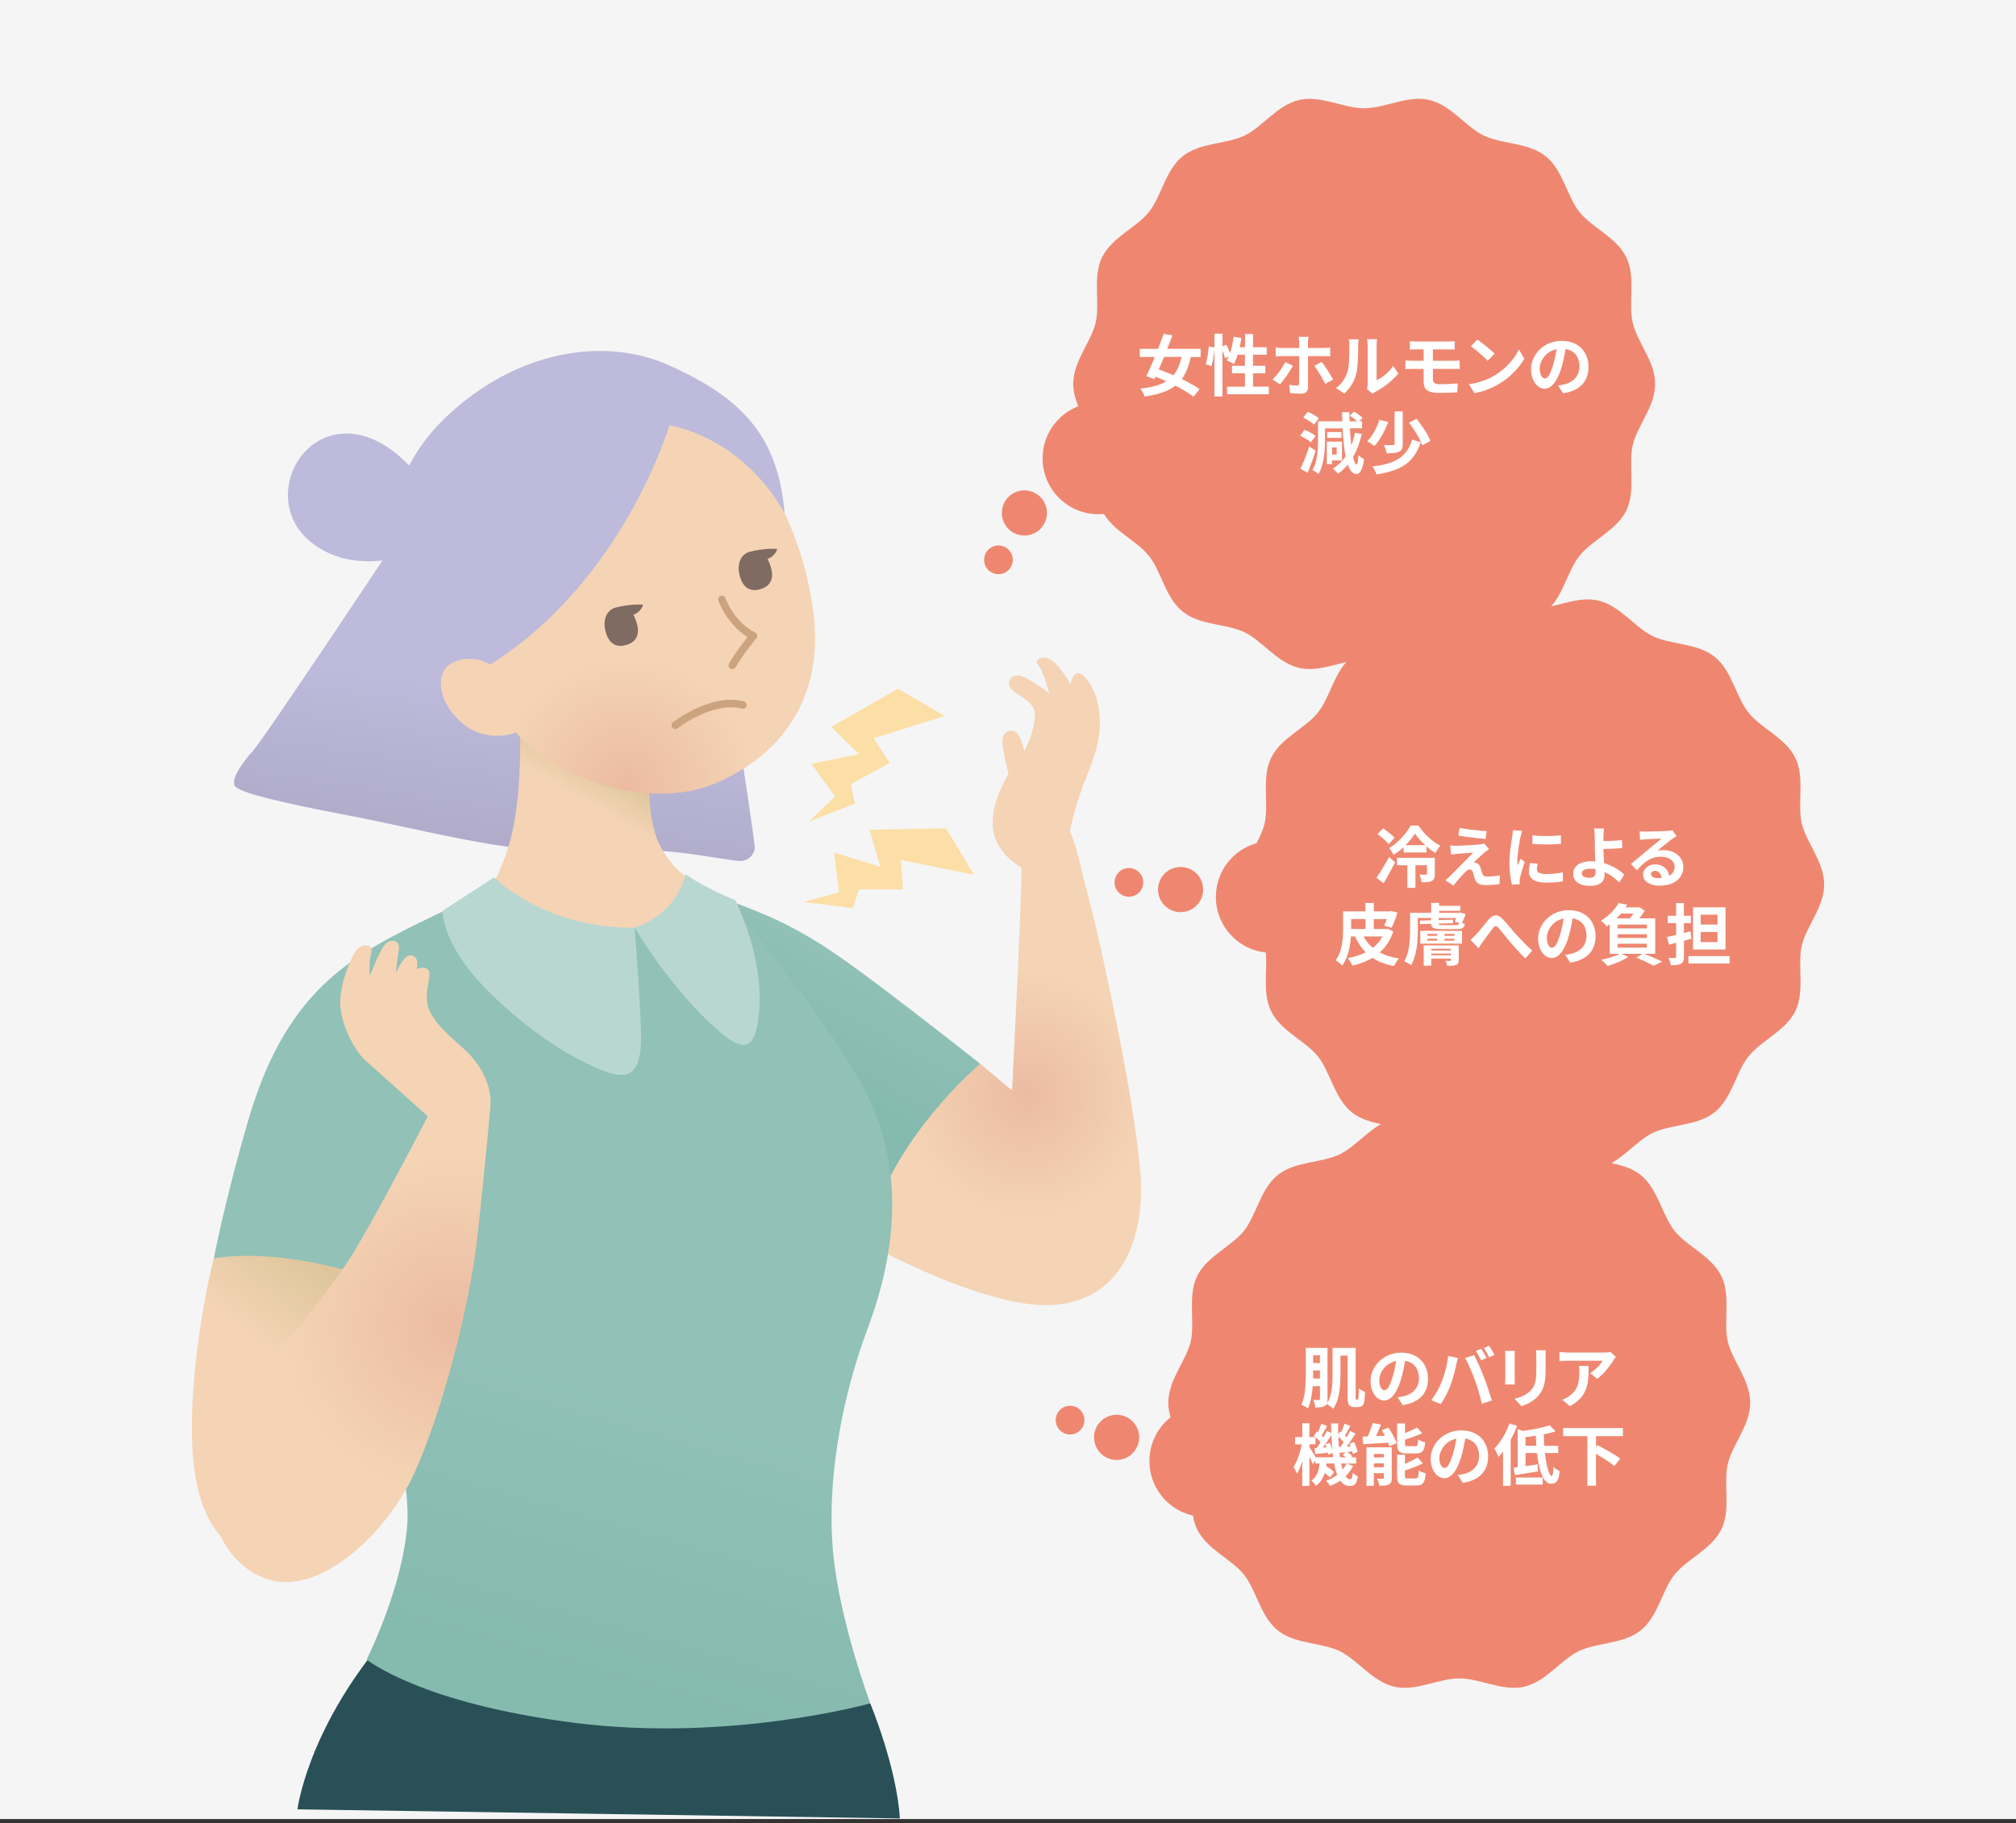 <svg width="450" height="407" viewBox="0 0 450 407" fill="none" xmlns="http://www.w3.org/2000/svg"><rect x="0" y="0" width="450" height="407" fill="#333333" stroke="none"/><path fill="#F5F5F6" d="M0 0h450v406.098H0z"/><path d="M368.463 85.712c0 4.765-3.971 9.017-4.987 13.482-1.017 4.465.669 10.161-1.332 14.31-2.001 4.15-7.462 6.335-10.354 9.964-2.892 3.628-3.766 9.403-7.407 12.314-3.624 2.895-9.416 2.461-13.631 4.496-4.153 2.004-7.415 6.832-12.009 7.881-4.451 1.01-9.471-1.893-14.238-1.893-4.767 0-9.778 2.911-14.238 1.893-4.602-1.049-7.864-5.877-12.009-7.881-4.215-2.035-10.015-1.601-13.631-4.496-3.641-2.911-4.499-8.67-7.407-12.314-2.892-3.629-8.321-5.736-10.354-9.964-2.033-4.228-.291-9.711-1.331-14.31-1.009-4.457-4.988-8.71-4.988-13.482 0-4.773 3.971-9.017 4.988-13.482 1.048-4.607-.67-10.16 1.331-14.31 2.033-4.22 7.462-6.335 10.354-9.964 2.908-3.644 3.766-9.403 7.407-12.314 3.624-2.895 9.416-2.461 13.631-4.497 4.153-2.003 7.415-6.831 12.009-7.88 4.452-1.01 9.471 1.893 14.238 1.893 4.767 0 9.779-2.911 14.238-1.893 4.602 1.049 7.864 5.877 12.009 7.88 4.215 2.036 10.015 1.602 13.631 4.497 3.641 2.911 4.5 8.67 7.407 12.314 2.908 3.645 8.321 5.736 10.354 9.964 2.001 4.157.291 9.711 1.332 14.31 1.04 4.6 4.987 8.71 4.987 13.482Z" fill="#EF8770"/><path d="M368.463 85.712c0 4.765-3.971 9.017-4.987 13.482-1.017 4.465.669 10.161-1.332 14.31-2.001 4.15-7.462 6.335-10.354 9.964-2.892 3.628-3.766 9.403-7.407 12.314-3.624 2.895-9.416 2.461-13.631 4.496-4.153 2.004-7.415 6.832-12.009 7.881-4.451 1.01-9.471-1.893-14.238-1.893-4.767 0-9.778 2.911-14.238 1.893-4.602-1.049-7.864-5.877-12.009-7.881-4.215-2.035-10.015-1.601-13.631-4.496-3.641-2.911-4.499-8.67-7.407-12.314-2.892-3.629-8.321-5.736-10.354-9.964-2.033-4.228-.291-9.711-1.331-14.31-1.009-4.457-4.988-8.71-4.988-13.482 0-4.773 3.971-9.017 4.988-13.482 1.048-4.607-.67-10.16 1.331-14.31 2.033-4.22 7.462-6.335 10.354-9.964 2.908-3.644 3.766-9.403 7.407-12.314 3.624-2.895 9.416-2.461 13.631-4.497 4.153-2.003 7.415-6.831 12.009-7.88 4.452-1.01 9.471 1.893 14.238 1.893 4.767 0 9.779-2.911 14.238-1.893 4.602 1.049 7.864 5.877 12.009 7.88 4.215 2.036 10.015 1.602 13.631 4.497 3.641 2.911 4.5 8.67 7.407 12.314 2.908 3.645 8.321 5.736 10.354 9.964 2.001 4.157.291 9.711 1.332 14.31 1.04 4.6 4.987 8.71 4.987 13.482Z" stroke="#EF8770" stroke-width="1.98" stroke-miterlimit="10"/><path d="M406.19 197.466c0 4.765-3.971 9.017-4.988 13.482-1.016 4.465.67 10.16-1.332 14.31-2.001 4.149-7.461 6.335-10.353 9.963-2.908 3.645-3.767 9.404-7.407 12.315-3.625 2.895-9.416 2.461-13.632 4.496-4.152 2.004-7.414 6.832-12.008 7.881-4.452 1.01-9.471-1.893-14.238-1.893-4.767 0-9.779 2.911-14.239 1.893-4.601-1.049-7.863-5.877-12.008-7.881-4.216-2.035-10.015-1.601-13.632-4.496-3.616-2.895-4.499-8.67-7.406-12.315-2.892-3.628-8.321-5.735-10.354-9.963-2.033-4.228-.292-9.711-1.332-14.31-1.008-4.457-4.988-8.709-4.988-13.482s3.972-9.017 4.988-13.482c1.017-4.465-.67-10.161 1.332-14.31 2.033-4.221 7.462-6.335 10.354-9.964 2.891-3.628 3.766-9.403 7.406-12.314 3.625-2.895 9.416-2.461 13.632-4.497 4.152-2.003 7.415-6.831 12.008-7.88 4.452-1.01 9.472 1.893 14.239 1.893 4.767 0 9.778-2.911 14.238-1.893 4.602 1.049 7.864 5.877 12.008 7.88 4.216 2.036 10.015 1.602 13.632 4.497 3.64 2.911 4.499 8.67 7.407 12.314 2.892 3.629 8.321 5.735 10.353 9.964 2.002 4.157.292 9.711 1.332 14.31 1.009 4.457 4.988 8.709 4.988 13.482Z" fill="#EF8770"/><path d="M406.19 197.466c0 4.765-3.971 9.017-4.988 13.482-1.016 4.465.67 10.16-1.331 14.31-2.002 4.149-7.462 6.335-10.354 9.963-2.908 3.645-3.767 9.404-7.407 12.315-3.625 2.895-9.416 2.461-13.632 4.496-4.152 2.004-7.414 6.832-12.008 7.881-4.452 1.01-9.471-1.893-14.238-1.893-4.767 0-9.779 2.911-14.239 1.893-4.601-1.049-7.863-5.877-12.008-7.881-4.216-2.035-10.015-1.601-13.632-4.496-3.616-2.895-4.499-8.67-7.406-12.315-2.892-3.628-8.321-5.735-10.354-9.963-2.033-4.228-.292-9.711-1.332-14.31-1.008-4.457-4.988-8.709-4.988-13.482s3.972-9.017 4.988-13.482c1.017-4.465-.67-10.161 1.332-14.31 2.033-4.221 7.462-6.335 10.354-9.964 2.891-3.628 3.766-9.403 7.406-12.314 3.625-2.895 9.416-2.461 13.632-4.497 4.152-2.003 7.415-6.831 12.008-7.88 4.452-1.01 9.472 1.893 14.239 1.893 4.767 0 9.778-2.911 14.238-1.893 4.602 1.049 7.864 5.877 12.008 7.88 4.216 2.036 10.015 1.602 13.632 4.497 3.64 2.911 4.499 8.67 7.407 12.314 2.892 3.629 8.321 5.735 10.354 9.964 2.001 4.157.291 9.711 1.331 14.31 1.009 4.457 4.988 8.709 4.988 13.482Z" stroke="#EF8770" stroke-width="1.98" stroke-miterlimit="10"/><path d="M389.682 313.153c0 4.765-3.971 9.017-4.988 13.482-1.048 4.607.67 10.161-1.331 14.31-2.033 4.221-7.462 6.335-10.354 9.964-2.892 3.629-3.766 9.403-7.407 12.314-3.624 2.895-9.416 2.462-13.631 4.497-4.153 2.004-7.415 6.832-12.009 7.881-4.452 1.009-9.471-1.894-14.238-1.894-4.767 0-9.779 2.911-14.238 1.894-4.602-1.049-7.864-5.877-12.009-7.881-4.215-2.035-10.015-1.602-13.631-4.497-3.641-2.911-4.5-8.669-7.407-12.314-2.908-3.645-8.321-5.735-10.354-9.964-2.001-4.157-.292-9.711-1.332-14.31s-4.987-8.709-4.987-13.482c0-4.772 3.971-9.016 4.987-13.481 1.017-4.465-.669-10.161 1.332-14.311 2.001-4.149 7.462-6.334 10.354-9.963 2.892-3.629 3.766-9.404 7.407-12.314 3.624-2.896 9.416-2.462 13.631-4.497 4.153-2.004 7.415-6.832 12.009-7.881 4.451-1.01 9.471 1.893 14.238 1.893 4.767 0 9.778-2.911 14.238-1.893 4.602 1.049 7.864 5.877 12.009 7.881 4.215 2.035 10.015 1.601 13.631 4.497 3.641 2.91 4.499 8.669 7.407 12.314 2.892 3.629 8.321 5.735 10.354 9.963 2.001 4.158.291 9.711 1.331 14.311 1.009 4.457 4.988 8.709 4.988 13.481Z" fill="#EF8770"/><path d="M389.682 313.153c0 4.765-3.971 9.017-4.988 13.482-1.048 4.607.67 10.161-1.331 14.31-2.033 4.221-7.462 6.335-10.354 9.964-2.892 3.629-3.766 9.403-7.407 12.314-3.624 2.895-9.416 2.462-13.631 4.497-4.153 2.004-7.415 6.832-12.009 7.881-4.452 1.009-9.471-1.894-14.238-1.894-4.767 0-9.779 2.911-14.238 1.894-4.602-1.049-7.864-5.877-12.009-7.881-4.215-2.035-10.015-1.602-13.631-4.497-3.641-2.911-4.5-8.669-7.407-12.314-2.908-3.645-8.321-5.735-10.354-9.964-2.001-4.157-.292-9.711-1.332-14.31s-4.987-8.709-4.987-13.482c0-4.772 3.971-9.016 4.987-13.481 1.017-4.465-.669-10.161 1.332-14.311 2.001-4.149 7.462-6.334 10.354-9.963 2.892-3.629 3.766-9.404 7.407-12.314 3.624-2.896 9.416-2.462 13.631-4.497 4.153-2.004 7.415-6.832 12.009-7.881 4.451-1.01 9.471 1.893 14.238 1.893 4.767 0 9.778-2.911 14.238-1.893 4.602 1.049 7.864 5.877 12.009 7.881 4.215 2.035 10.015 1.601 13.631 4.497 3.641 2.91 4.499 8.669 7.407 12.314 2.892 3.629 8.321 5.735 10.354 9.963 2.001 4.158.291 9.711 1.331 14.311 1.009 4.457 4.988 8.709 4.988 13.481Z" stroke="#EF8770" stroke-width="1.98" stroke-miterlimit="10"/><path d="M194.252 380.277s5.91 14.2 6.611 25.686l-134.472-2.035s2.15-17.442 19.068-37.622c16.925-20.179 43.109-15.651 43.109-15.651l65.684 29.622Z" fill="#295056"/><path d="M48.823 342.421c-6.02-7.226-6.776-20.164-5.42-35.286 1.354-15.123 4.333-26.238 4.333-26.238l15.223-7.889 21.306 6.208-7.162 24.432-20.337 37.227s-5.035 5.041-7.943 1.554v-.008Z" fill="url(#a)"/><path d="m218.817 237.499 7.092 5.94s2.269-44.295 2.096-50.417c-.174-6.122 4.759-11.581 8.25-10.184 3.49 1.396 4.365 8.922 6.634 17.142 2.27 8.22 11.993 52.002 11.82 65.997-.174 13.995-6.659 25.228-20.984 25.402-14.325.173-37.955-12.606-37.955-12.606l-2.309-22.83 15.893-18.192 9.463-.252Z" fill="url(#b)"/><path d="M98.36 291.284s-28.02-13.798-50.626-10.382c0 0 2.435-12.843 7.714-30.908 8.96-30.648 24.726-37.503 43.653-46.654l8.549 17.103-2.939 61.224-6.35 9.609v.008Z" fill="#91C1B7"/><path d="M164.305 201.637c8.785 3.281 15.026 6.248 24.466 12.914 9.439 6.666 30.036 22.94 30.036 22.94s-15.325 12.709-22.756 30.845l-30.809-44.792-.937-21.907Z" fill="url(#c)"/><path d="M165.641 169.342s2.836 18.712 2.836 19.872c0 1.159-1.174 3.337-3.995 2.966-8.131-1.057-17.421-3.503-37.467-2.28-12.702.773-34.197-4.994-49.144-7.833-14.948-2.84-24.876-5.16-25.522-6.714-.646-1.554 1.544-4.907 4.12-7.739 2.577-2.84 31.913-46.985 31.913-46.985l20.518-1.625 56.749 50.338h-.008Z" fill="url(#d)"/><path d="M115.47 152.664s2.624 24.29-2.734 38.647c-2.53 6.776-3.972 8.125-8.802 13.237-1.828 1.941 11.339 17.647 33.189 20.164 20.376 2.343 22.425-25.118 20.778-25.938-4.94-2.461-9.912-6.619-11.725-12.977-2.813-9.853 0-20.188 0-20.188l-30.706-12.945Z" fill="url(#e)"/><path d="M163.79 202.56s20.968 24.707 29.485 41.29c8.518 16.582 6.966 35.183.465 52.546-6.5 17.364-9.116 35.555-7.793 50.062 1.395 15.305 8.321 33.812 8.321 33.812s-31.108 8.717-65.786 4.378-46.639-14.168-46.639-14.168 8.155-16.172 9.085-30.427c.93-14.255-10.834-54.567-10.834-54.567l18.28-48.31 3.404-19.217 40.076-10.705 17.941-5.231 3.995.521v.016Z" fill="url(#f)"/><path d="M165.879 96.662c7.398 13.632 13.442 23.761 15.617 39.522 2.372 17.198-4.791 31.121-21.259 38.466-15.011 6.697-36.325-.844-45.04-11.107 0 0-6.571 2.642-12.126-2.194-5.784-5.033-5.768-11.486-2.254-13.3 4.586-2.367 8.613.308 8.613.308l-2.916-43.191L136.48 87.4s19.51 2.58 29.406 9.254l-.007.008Z" fill="url(#g)"/><path d="M161.133 133.809s2.025 5.711 7.052 8.149c0 0-2.569 2.99-4.736 6.587" stroke="#CBA37E" stroke-width="1.68" stroke-linecap="round" stroke-linejoin="round"/><path d="M167.308 123.191c3.561-.923 6.193-.646 6.193-.646-.473 1.412-1.489 1.98-2.167 2.232 0 0 .41.726.764 1.956.804 2.833-.48 4.268-2.395 4.813-1.915.544-3.735 0-4.546-2.84-.804-2.832.236-4.97 2.151-5.515ZM137.37 135.648c3.562-.923 6.194-.646 6.194-.646-.473 1.412-1.49 1.98-2.167 2.232 0 0 .409.726.764 1.957.804 2.832-.481 4.267-2.395 4.812-1.915.544-3.735 0-4.547-2.84-.804-2.832.236-4.97 2.151-5.515Z" fill="#806B62"/><path d="m200.443 153.752 10.449 6.082-15.87 4.986 3.546 5.506-8.628 4.757.875 4.299-10.354 4.111 5.933-5.696-5.295-7.266 10.63-2.169-6.154-6.098 14.868-8.512ZM211.185 184.922l6.233 10.366-16.311-3.274.457 6.532-9.85.008-1.3 4.196-11.055-1.388 7.943-2.138-1.143-8.914 10.354 3.218-2.458-8.306 17.13-.3Z" fill="#FCDFA7"/><path d="M150.727 161.909s8.123-6.327 15.081-4.52" stroke="#CBA37E" stroke-width="1.68" stroke-linecap="round" stroke-linejoin="round"/><path d="M90.987 123.863s-12.489 4.788-21.873-3.077c-9.385-7.865-4.098-22.838 6.926-23.934 11.023-1.089 19.202 11.935 19.202 11.935l-1.639 13.545-2.616 1.531Z" fill="url(#h)"/><path d="M110.279 195.887c1.087 1.088 12.261 11.462 31.392 11.21 0 0 1.34 17.386 1.426 24.029.087 6.642-1.591 9.237-5.121 8.819-3.53-.418-15.397-5.38-28.485-18.144-11.079-10.807-10.7-18.483-10.7-18.483l11.488-7.431ZM153.003 195.16s-1.427 8.567-11.331 11.928c0 0 7.722 13.442 18.793 23.106 4.609 4.023 7.131 4.118 8.226.166 1.087-3.953 2.466-14.271-4.531-29.402 0 0-5.705-2.098-11.157-5.798Z" fill="#B8D7D1"/><path d="M228.16 193.782s-5.76-2.958-6.493-8.567c-.741-5.617 2.955-12.267 5.169-14.776 2.214-2.508 4.578-8.717 4.129-11.375-.449-2.659-3.688-3.692-5.169-5.175-1.482-1.484 0-3.692 2.214-2.959 2.214.734 6.201 3.842 6.201 3.842s-1.332-5.025-2.506-6.35c-1.174-1.326 1.332-2.367 3.247-.884 1.914 1.483 3.987 5.175 3.987 5.175s.441-2.808 2.064-2.366c1.623.441 3.688 4.283 4.129 7.091.441 2.809 1.032 6.943-1.923 14.184-2.954 7.242-4.869 14.184-4.719 17.734.149 3.55-3.987 7.834-3.987 7.834l-6.343-3.4v-.008Z" fill="url(#i)"/><path d="M225.498 174.272s-1.623-6.058-1.773-8.567c-.15-2.509 2.506-3.55 3.687-1.475 1.182 2.075 2.065 7.092 2.065 7.092l-3.987 2.958.008-.008Z" fill="url(#j)"/><path d="m96.241 249.892-14.608-13.088c-2.924-2.619-5.847-8.93-5.69-13.395.158-4.465 2.459-9.695 3.538-11.233 1.08-1.539 3.995-1.696 3.38.615-.614 2.311-.306 5.08-.306 5.08s1.843-4.772 3.073-6.618c1.229-1.846 3.845-1.696 3.38.923-.465 2.619-.615 5.08-.615 5.08s1.702-4.402 3.538-3.968c1.836.434 1.072 3.045 1.072 3.045s2.15-.923 2.766.466c.614 1.388-1.695 5.853.464 9.545 2.16 3.692 5.532 6.003 8.305 8.772 2.766 2.769 6.304 8.465 4.46 14.161-1.844 5.695-12.765.615-12.765.615h.008Z" fill="url(#k)"/><path d="M50.762 317.413c3.286-6.508 21.11-26.562 27.31-36.454 6.202-9.893 18.147-33.196 18.147-33.196l13.23-.544s-1.158 13.379-2.907 29.086c-1.75 15.706-8.132 39.751-14.136 52.744-6.005 12.992-20.14 26.372-31.377 23.847-11.236-2.524-19.17-17.836-10.267-35.483Z" fill="url(#l)"/><path d="M149.435 94.887s-10.196 34.797-40.012 53.462l-22.757-20.385s-2.907-19.785 12.742-34.718c15.649-14.933 35.355-18.263 50.027-11.652 16.153 7.282 24.261 15.723 25.703 33.046 0 0-7.423-15.627-25.703-19.753Z" fill="url(#m)"/><path d="M245.176 114.798c6.876 0 12.45-5.581 12.45-12.465 0-6.883-5.574-12.464-12.45-12.464-6.876 0-12.449 5.58-12.449 12.464s5.573 12.465 12.449 12.465ZM228.66 119.554a5.037 5.037 0 0 0 5.035-5.04 5.038 5.038 0 0 0-5.035-5.041 5.038 5.038 0 0 0-5.035 5.041 5.037 5.037 0 0 0 5.035 5.04ZM222.871 128.183a3.2 3.2 0 0 0 3.199-3.203 3.2 3.2 0 0 0-3.199-3.203 3.2 3.2 0 0 0-3.199 3.203 3.2 3.2 0 0 0 3.199 3.203ZM251.988 200.195a3.2 3.2 0 0 0 3.199-3.203 3.2 3.2 0 0 0-3.199-3.203 3.2 3.2 0 0 0-3.199 3.203 3.2 3.2 0 0 0 3.199 3.203ZM238.855 320.244a3.2 3.2 0 0 0 3.199-3.203 3.2 3.2 0 0 0-3.199-3.203 3.201 3.201 0 0 0-3.199 3.203 3.201 3.201 0 0 0 3.199 3.203ZM263.527 203.633a5.038 5.038 0 0 0 5.035-5.041 5.038 5.038 0 0 0-5.035-5.041 5.038 5.038 0 0 0-5.035 5.041 5.038 5.038 0 0 0 5.035 5.041ZM249.246 325.924a5.038 5.038 0 0 0 5.035-5.041 5.038 5.038 0 0 0-5.035-5.041 5.038 5.038 0 0 0-5.035 5.041 5.038 5.038 0 0 0 5.035 5.041ZM283.856 212.706c6.876 0 12.45-5.581 12.45-12.464 0-6.884-5.574-12.465-12.45-12.465-6.876 0-12.45 5.581-12.45 12.465 0 6.883 5.574 12.464 12.45 12.464ZM269.02 338.639c6.876 0 12.45-5.58 12.45-12.464s-5.574-12.464-12.45-12.464c-6.876 0-12.45 5.58-12.45 12.464s5.574 12.464 12.45 12.464Z" fill="#EF8770"/><path d="M265.792 79.685c-.449 2.082-1.079 3.684-2.009 4.93 1.56.75 2.994 1.562 3.979 2.28l-1.363 1.68c-.961-.78-2.427-1.648-4.042-2.485-1.631 1.27-3.846 1.996-6.871 2.446-.166-.568-.568-1.302-.946-1.783 2.514-.284 4.389-.765 5.807-1.633a55.396 55.396 0 0 0-2.427-1.033l-.252.552-1.796-.663a75.64 75.64 0 0 0 1.899-4.284h-3.357v-1.814h4.09c.449-1.167.882-2.32 1.245-3.353l1.961.332c-.362.962-.748 1.996-1.166 3.029h7.454V79.7h-2.214l.008-.015Zm-5.973 0c-.386.978-.795 1.917-1.166 2.8 1.017.363 2.143.797 3.262 1.286.851-1.018 1.434-2.35 1.844-4.094h-3.94v.008ZM283.214 86.327v1.696H273.9v-1.696h3.995V83.33h-2.892v-1.664h2.892v-2.461h-1.647a9.87 9.87 0 0 1-.835 2.067c-.362-.23-1.166-.632-1.584-.813.15-.268.3-.552.449-.868l-.851.387c-.086-.45-.315-1.112-.567-1.72v10.24h-1.781V77.784c-.086 1.262-.331 2.91-.669 3.968l-1.316-.481c.362-.987.63-2.667.733-3.897l1.26.181v-3.06h1.781v2.831l.867-.363c.299.584.614 1.302.819 1.886.378-1.097.646-2.383.796-3.653l1.734.237a28.796 28.796 0 0 1-.371 2.082h1.198v-2.934h1.781v2.934h3.057v1.68h-3.057v2.462h2.742v1.665h-2.742v2.997h3.53l-.008.008ZM288.585 81.635c-.685 1.333-2.08 3.297-2.891 4.18l-1.632-1.112c1.001-.946 2.199-2.595 2.813-3.865l1.71.797Zm3.381-2.13v6.965c0 .868-.512 1.412-1.576 1.412-.796 0-1.679-.047-2.427-.134l-.181-1.846c.63.119 1.284.166 1.662.166.378 0 .528-.15.536-.536.016-.553.016-5.302.016-6.012v-.015h-3.806c-.449 0-1.017.015-1.434.063v-1.98c.449.047.969.102 1.434.102h3.806v-1.199c0-.386-.079-1.05-.118-1.302h2.214c-.048.213-.134.931-.134 1.318v1.183h3.475c.433 0 1.079-.047 1.481-.102v1.964a23.921 23.921 0 0 0-1.466-.047h-3.49.008Zm3.041 1.285c.764.963 1.962 2.848 2.561 3.945l-1.749.962c-.646-1.278-1.726-3.084-2.443-4.015l1.631-.884v-.008ZM298.219 86.635c1.316-.931 2.127-2.304 2.545-3.582.417-1.286.433-4.118.433-5.932 0-.6-.047-1.002-.134-1.365h2.199a9.556 9.556 0 0 0-.103 1.35c0 1.766-.047 4.93-.449 6.444a8.673 8.673 0 0 1-2.663 4.3l-1.828-1.215Zm6.934.228a5.47 5.47 0 0 0 .118-1.112v-8.74c0-.679-.103-1.247-.118-1.286h2.23c-.016.047-.103.63-.103 1.301v7.842c1.214-.529 2.695-1.712 3.696-3.164l1.15 1.649c-1.245 1.617-3.396 3.234-5.074 4.094-.315.166-.465.3-.662.45l-1.245-1.034h.008ZM319.833 84.662c0 .82.513 1.12 1.71 1.12 1.348 0 2.663-.086 3.861-.213l-.134 2.02c-.969.063-2.663.118-4.074.118-2.742 0-3.411-.946-3.411-2.461v-2.895h-2.443c-.418 0-1.182.047-1.631.079v-1.965c.418.032 1.166.08 1.631.08h2.443v-2.549h-1.631c-.536 0-1.017.016-1.45.047v-1.877c.433.032.914.071 1.45.071h7.201c.513 0 1.001-.031 1.348-.071v1.877c-.386-.015-.812-.047-1.348-.047h-3.514v2.548h4.523c.315 0 1.064-.031 1.45-.063l.016 1.917c-.418-.047-1.096-.047-1.419-.047h-4.562v2.295l-.016.016ZM333.611 83.82c2.545-1.515 4.507-3.81 5.453-5.83l1.166 2.114c-1.135 2.02-3.128 4.094-5.539 5.546-1.513.915-3.444 1.751-5.555 2.114l-1.261-1.98c2.332-.331 4.279-1.097 5.736-1.964Zm0-4.86-1.528 1.578c-.78-.836-2.648-2.47-3.743-3.234l1.41-1.5c1.048.703 2.995 2.265 3.861 3.164v-.008ZM347.809 86.051c.568-.07.985-.15 1.379-.236 1.899-.45 3.365-1.815 3.365-3.976 0-2.162-1.111-3.582-3.097-3.929-.213 1.262-.465 2.635-.882 4.031-.883 2.998-2.167 4.828-3.79 4.828-1.624 0-3.026-1.814-3.026-4.315 0-3.416 2.978-6.35 6.823-6.35 3.846 0 5.989 2.563 5.989 5.798 0 3.234-1.915 5.332-5.658 5.908l-1.111-1.75.008-.009Zm-1.15-4.496c.347-1.097.614-2.367.796-3.598-2.459.513-3.759 2.667-3.759 4.3 0 1.499.599 2.232 1.151 2.232.614 0 1.213-.93 1.812-2.934ZM292.606 98.76c-.496-.482-1.56-1.113-2.395-1.483l.969-1.318c.851.331 1.931.884 2.466 1.365l-1.048 1.436h.008Zm1.064 1.846a62.108 62.108 0 0 1-1.765 4.93l-1.615-.883a43.5 43.5 0 0 0 1.946-4.978l1.434.931Zm-.347-5.799c-.496-.497-1.56-1.167-2.427-1.561l1.001-1.318c.835.363 1.946.963 2.482 1.436l-1.064 1.435.008.008Zm10.646 2.067c-.45 1.949-1.096 3.669-1.947 5.144.237 1.049.497 1.68.765 1.696.212.016.362-.75.433-2.13.284.347.969.781 1.261.915-.378 2.729-1.111 3.313-1.718 3.313-.819-.016-1.45-.749-1.915-2.082a11.55 11.55 0 0 1-2.182 2.027c-.237-.3-.82-.868-1.166-1.136a9.234 9.234 0 0 0 2.86-2.745c-.331-1.665-.536-3.795-.662-6.248h-3.94v2.611c0 2.248-.213 5.514-1.465 7.613-.284-.284-.962-.734-1.332-.9 1.135-1.932 1.245-4.693 1.245-6.713v-4.181h5.421c-.032-.663-.047-1.333-.063-2.027h1.631c0 .686.016 1.364.047 2.027h1.694a9.879 9.879 0 0 0-1.662-1.262l.961-.9c.67.38 1.529.979 1.915 1.436l-.733.718h.615v1.57h-2.711c.071 1.396.181 2.682.315 3.81.347-.868.615-1.814.82-2.832l1.528.284-.015-.008Zm-6.635 5.917v.812h-1.166v-5.009h3.38v4.197h-2.214Zm2.096-5.033h-3.191v-1.302h3.191v1.302Zm-2.096 2.13v1.601h1.032v-1.601h-1.032ZM309.876 94.193c-.717 1.885-1.812 4.047-3.097 5.364a12.794 12.794 0 0 0-1.615-1.05c1.245-1.183 2.261-3.21 2.726-4.78l1.994.466h-.008Zm7.241 4.512c-1.465 4.615-4.444 6.35-9.849 7.21-.181-.568-.567-1.317-.946-1.783 4.957-.552 7.667-1.98 8.881-5.98l1.914.553Zm-4.01-6.847v7.265c0 .947-.182 1.452-.82 1.72-.646.284-1.56.347-2.766.347-.078-.529-.362-1.333-.63-1.846.851.032 1.781.032 2.049.016.268 0 .362-.063.362-.269V91.85h1.813l-.008.008Zm3.065 1.648c1.213 1.483 2.592 3.495 3.112 4.93l-1.828.979c-.449-1.38-1.718-3.479-2.947-5.049l1.663-.852v-.008ZM307.258 195.942c.796-1.12 1.899-2.918 2.797-4.63l1.347 1.215a94.426 94.426 0 0 1-2.576 4.678l-1.568-1.263Zm2.71-7.478c-.496-.663-1.599-1.601-2.482-2.248l1.23-1.286c.866.584 2.017 1.451 2.576 2.082l-1.316 1.452h-.008Zm6.651-4.15c1.26 1.815 3.081 3.598 4.877 4.465-.386.45-.796 1.121-1.095 1.665a13.54 13.54 0 0 1-1.994-1.515v1.381h-5.106v-1.199a13.2 13.2 0 0 1-2.229 1.735c-.221-.434-.647-1.12-.985-1.514 2.009-1.184 3.924-3.385 4.79-5.018h1.742Zm3.656 10.776c0 .821-.134 1.302-.686 1.586-.551.284-1.284.284-2.277.284a5.375 5.375 0 0 0-.496-1.72c.614.032 1.26.032 1.45.016.197 0 .252-.047.252-.213v-1.885h-2.577v5.049h-1.796v-5.049h-2.317v-1.649h8.439v3.581h.008Zm-2.128-6.397c-.929-.852-1.765-1.783-2.316-2.611a15.769 15.769 0 0 1-2.096 2.611h4.412ZM331.395 190.295c-.67.584-2.065 1.862-2.411 2.233.134 0 .401.047.551.118.434.134.701.45.914 1.002.134.402.268.97.402 1.349.134.465.465.686 1.048.686 1.135 0 2.159-.103 2.908-.252l-.119 1.948c-.614.118-2.143.213-2.907.213-1.411 0-2.167-.3-2.53-1.27-.165-.434-.33-1.12-.433-1.499-.181-.52-.496-.718-.796-.718-.299 0-.614.237-.961.6a35.952 35.952 0 0 0-2.648 3.029l-1.765-1.231c.268-.213.647-.528 1.033-.915.764-.781 3.79-3.794 5.153-5.23-1.048.047-2.813.197-3.664.268-.512.048-.961.119-1.269.182l-.181-2.051c.347.031.883.047 1.418.047.702 0 4.074-.15 5.303-.315.268-.032.67-.119.836-.182l1.095 1.246c-.386.269-.702.537-.969.75l-.008-.008Zm.449-4.749-.237 1.751c-1.56-.134-4.325-.449-6.09-.749l.283-1.72c1.663.316 4.507.631 6.044.718ZM339.766 185.498c-.118.3-.299 1.049-.362 1.317-.213.986-.717 3.96-.717 5.443 0 .284.016.647.063.963.213-.529.449-1.018.662-1.499l.93.718c-.418 1.246-.915 2.848-1.064 3.644a4.011 4.011 0 0 0-.087.687c.016.165.016.402.032.615l-1.71.118c-.3-1.033-.583-2.847-.583-4.851 0-2.233.449-4.733.614-5.877.063-.418.15-.986.15-1.452l2.08.182-.008-.008Zm3.475 7.328c-.118.482-.181.837-.181 1.247 0 .662.567 1.049 2.064 1.049 1.332 0 2.427-.118 3.712-.387l.047 2.004c-.961.182-2.159.3-3.83.3-2.56 0-3.774-.931-3.774-2.446 0-.615.103-1.246.252-1.932l1.71.165Zm5.177-6.35v1.917c-1.828.166-4.507.166-6.359 0l-.015-1.917c1.828.252 4.774.197 6.374 0ZM361.439 197.007c-.835-.836-1.962-1.728-3.278-2.327.016.197.016.363.016.513 0 1.301-.67 2.563-3.16 2.563-2.112 0-3.845-.686-3.845-2.713 0-1.546 1.316-2.769 4.042-2.769.3 0 .599.016.883.047-.048-1.152-.103-2.43-.103-3.211 0-.899-.016-1.782-.031-2.414-.016-.733-.063-1.364-.15-1.735h2.23c-.063.434-.103 1.152-.134 1.735v1.081c1.166-.031 2.907-.087 4.129-.221l.071 1.767c-1.245.119-3.01.182-4.208.213.032.9.087 2.067.165 3.164 1.884.568 3.491 1.585 4.508 2.548l-1.135 1.767v-.008Zm-5.287-2.966a7.767 7.767 0 0 0-1.229-.103c-1.151 0-1.844.387-1.844 1.018 0 .734.748 1.002 1.78 1.002.962 0 1.301-.434 1.301-1.412 0-.134 0-.316-.016-.513l.008.008ZM374.235 186.657c-.362.229-.701.45-1.032.679-.796.552-2.348 1.869-3.278 2.619a5.034 5.034 0 0 1 1.395-.166c2.513 0 4.428 1.578 4.428 3.731 0 2.335-1.781 4.197-5.358 4.197-2.065 0-3.625-.946-3.625-2.43 0-1.199 1.096-2.303 2.664-2.303 1.828 0 2.931 1.12 3.159 2.532.812-.434 1.214-1.12 1.214-2.019 0-1.333-1.348-2.233-3.065-2.233-2.278 0-3.759 1.215-5.343 3.014l-1.347-1.397c1.048-.852 2.829-2.366 3.711-3.084.82-.686 2.364-1.933 3.097-2.58-.765.016-2.797.103-3.578.166-.401.016-.866.063-1.213.118l-.063-1.932c.418.047.93.078 1.347.078.78 0 3.956-.078 4.791-.149.615-.048.961-.103 1.135-.15l.961 1.317v-.008Zm-3.357 9.34c-.086-.962-.646-1.585-1.449-1.585-.552 0-.914.331-.914.702 0 .552.63.931 1.497.931.315 0 .599-.016.866-.048ZM310.984 207.966c-.63 1.949-1.678 3.479-3.01 4.662 1.198.631 2.632 1.081 4.31 1.349-.401.403-.898 1.184-1.15 1.696-1.899-.37-3.475-.986-4.775-1.846-1.332.797-2.86 1.381-4.491 1.752-.182-.466-.686-1.302-1.048-1.665 1.481-.284 2.86-.718 4.042-1.317-.969-.971-1.749-2.146-2.38-3.534h-.945c-.15 2.185-.646 4.749-1.947 6.492-.299-.347-1.063-.962-1.449-1.168 1.512-2.051 1.662-5.064 1.662-7.226v-3.699h4.996v-1.886h1.844v1.886h3.593l.299-.079 1.395.347c-.347 1.199-.867 2.532-1.316 3.384l-1.663-.465c.197-.371.386-.915.568-1.468h-2.876v2.217h2.813l.331-.071 1.197.647v-.008Zm-9.384-.568h3.207v-2.217H301.6v2.217Zm2.758 1.665a8.506 8.506 0 0 0 2.08 2.532 7.712 7.712 0 0 0 2.127-2.532h-4.207ZM327.156 204.051c-.237.718-.552 1.499-.867 2.036.236.047.465.086.67.118-.103.947-.583 1.215-1.813 1.215h-3.23c-1.765 0-2.411-.213-2.466-1.183l-2.483.071-.015-.781 2.498-.079v-.513h-2.979v2.698c0 2.295-.213 5.696-1.497 7.849-.331-.284-1.111-.718-1.529-.883 1.198-2.004 1.3-4.915 1.3-6.982v-3.834h4.712v-2.217h1.781v.663h4.728v1.112h-4.728v.45h4.326l.268-.087 1.316.347h.008Zm-10.133 3.748h9.321v2.863h-9.321v-2.863Zm8.58 6.516c0 .678-.149.93-.614 1.112-.434.181-1.08.181-1.931.181-.078-.37-.268-.781-.417-1.112.402.032.882.032 1.016.032.15 0 .213-.048.213-.213v-.316h-4.389v1.586h-1.694v-4.528h7.816v3.258Zm-6.973-5.396h2.183v-.434h-2.183v.434Zm0 1.08h2.183v-.433h-2.183v.433Zm.851 1.815v.386h4.389v-.386h-4.389Zm4.389 1.451v-.402h-4.389v.402h4.389Zm1.079-6.729c.497 0 .67-.086.749-.481l-.969-.3a8.82 8.82 0 0 0 .315-.812h-3.908v.465l3.215-.102.015.781-3.23.102c.031.3.236.347.945.347h2.876-.008Zm-.299 1.949h-2.23v.434h2.23v-.434Zm0 1.081h-2.23v.433h2.23v-.433ZM329.487 208.627c.686-.702 1.844-2.233 2.758-3.298 1.032-1.183 2.009-1.285 3.081-.236 1.001.986 2.183 2.516 3.065 3.479.946 1.033 2.198 2.366 3.625 3.644l-1.529 1.752c-1.064-1.002-2.332-2.43-3.278-3.534-.93-1.081-2.017-2.501-2.726-3.282-.528-.568-.796-.497-1.229.047-.583.75-1.647 2.217-2.278 3.061-.346.481-.669 1.018-.945 1.412l-1.797-1.862c.434-.363.796-.686 1.245-1.167l.008-.016ZM349.387 213.149c.568-.071.985-.15 1.379-.237 1.899-.449 3.365-1.814 3.365-3.976 0-2.161-1.111-3.581-3.097-3.928-.213 1.262-.465 2.635-.882 4.031-.883 2.998-2.167 4.828-3.79 4.828-1.624 0-3.026-1.815-3.026-4.315 0-3.416 2.978-6.351 6.824-6.351 3.845 0 5.988 2.564 5.988 5.798 0 3.235-1.915 5.333-5.657 5.909l-1.111-1.751.007-.008Zm-1.15-4.497c.347-1.096.615-2.366.796-3.597-2.459.513-3.759 2.666-3.759 4.299 0 1.499.599 2.233 1.151 2.233.614 0 1.213-.931 1.812-2.935ZM366.973 212.944c1.45.552 3.096 1.262 4.073 1.751l-2.009.899c-.819-.497-2.316-1.23-3.758-1.798l1.315-.852h-4.672l1.529.686c-1.23.812-3.129 1.578-4.626 2.019-.315-.362-.985-1.049-1.394-1.38 1.465-.3 3.096-.797 4.128-1.333h-2.245v-6.595c-.213.165-.434.315-.67.481-.299-.418-.914-1.018-1.316-1.278 1.899-1.112 3.231-2.619 3.964-3.944l1.93.362c-.118.213-.252.403-.386.616h2.781l.284-.071 1.229.797a14.169 14.169 0 0 1-1.213 1.719h3.546v7.913h-2.498l.008.008Zm-5.154-8.994c-.299.371-.63.734-.984 1.081h2.962c.3-.331.583-.718.835-1.081h-2.813Zm5.792 2.462h-6.524v.852h6.524v-.852Zm0 2.145h-6.524v.837h6.524v-.837Zm-6.524 2.998h6.524v-.868h-6.524v.868ZM377.554 209.557c-.551.15-1.111.316-1.678.466v3.565c0 .868-.165 1.302-.662 1.562-.496.284-1.229.332-2.277.332-.047-.466-.284-1.168-.496-1.617.583.015 1.213.015 1.41.015.213 0 .284-.079.284-.284v-3.116l-1.584.418-.465-1.712c.583-.118 1.3-.284 2.049-.465v-2.627h-1.86v-1.649h1.86v-2.832h1.733v2.832h1.568v1.649h-1.568v2.201l1.466-.371.212 1.633h.008Zm8.518 3.882v1.664h-9.187v-1.664h9.187Zm-.914-1.468h-7.241v-9.411h7.241v9.411Zm-1.781-7.762h-3.758v2.185h3.758v-2.185Zm0 3.849h-3.758v2.264h3.758v-2.264ZM302.981 312.475c.079 0 .134-.016.181-.087.048-.063.079-.197.087-.52.032-.3.047-1.034.047-1.917.379.315.914.615 1.395.781-.016.796-.087 1.798-.181 2.232-.087.434-.252.718-.512.915-.213.182-.583.253-.899.253h-.851c-.346 0-.78-.119-1.032-.403-.283-.299-.402-.647-.402-1.948v-9.159h-1.615v4.402c0 2.319-.197 5.53-1.615 7.463-.3-.3-1.048-.837-1.466-1.05-.086.198-.236.332-.433.45-.449.284-1.111.331-2.065.331-.047-.465-.268-1.246-.496-1.696a22.33 22.33 0 0 0 1.261.032c.197 0 .252-.071.252-.268v-2.848h-1.615c-.15 1.783-.45 3.629-1.064 4.993-.331-.252-1.064-.686-1.466-.836.93-2.035.985-5.033.985-7.242v-5.443h4.838v11.423c0 .402-.031.718-.118.97 1.135-1.719 1.245-4.26 1.245-6.279v-6.114h5.161v10.839c0 .371.016.584.063.647.032.063.079.087.134.087h.197l-.016-.008Zm-8.352-4.717v-1.815h-1.513v.403c0 .449 0 .915-.016 1.412h1.529Zm-1.513-5.199v1.735h1.513v-1.735h-1.513ZM311.989 311.932c.567-.071.985-.15 1.379-.237 1.899-.449 3.364-1.814 3.364-3.976 0-2.161-1.111-3.581-3.096-3.928-.213 1.262-.465 2.635-.883 4.031-.882 2.998-2.167 4.828-3.79 4.828-1.623 0-3.025-1.814-3.025-4.315 0-3.416 2.978-6.351 6.823-6.351s5.989 2.564 5.989 5.799c0 3.234-1.915 5.332-5.658 5.908l-1.111-1.751.008-.008Zm-1.15-4.496c.346-1.097.614-2.367.795-3.598-2.458.513-3.758 2.667-3.758 4.3 0 1.498.599 2.232 1.15 2.232.615 0 1.214-.931 1.813-2.934ZM323.243 302.717l2.183.45c-.134.434-.3 1.167-.363 1.499-.213 1.049-.764 3.116-1.269 4.512-.535 1.452-1.418 3.164-2.214 4.284l-2.096-.884c.946-1.23 1.828-2.848 2.333-4.165.669-1.68 1.245-3.795 1.418-5.696h.008Zm3.806.45 1.993-.647c.615 1.152 1.647 3.463 2.199 4.915.535 1.349 1.331 3.747 1.749 5.23l-2.214.718c-.418-1.783-.962-3.668-1.56-5.293-.568-1.578-1.545-3.795-2.167-4.931v.008Zm4.759 0-1.198.528c-.315-.615-.764-1.514-1.166-2.082l1.182-.497c.378.552.898 1.499 1.182 2.051Zm1.796-.686-1.197.528c-.3-.631-.796-1.499-1.198-2.067l1.182-.497c.386.568.946 1.515 1.213 2.036ZM338.152 301.583c-.032.332-.048.663-.048 1.136v5.065c0 .379.016.962.048 1.302h-2.214c.015-.284.07-.868.07-1.318v-5.049a9.44 9.44 0 0 0-.063-1.136h2.207Zm6.902-.134c-.031.418-.063.9-.063 1.499v2.966c0 3.219-.63 4.599-1.733 5.83-.985 1.097-2.545 1.83-3.641 2.169l-1.568-1.648c1.497-.347 2.758-.915 3.664-1.886 1.017-1.12 1.214-2.248 1.214-4.583v-2.848c0-.599-.032-1.081-.087-1.499h2.214ZM360.701 302.923c-.165.197-.449.552-.583.781-.701 1.167-2.128 3.061-3.609 4.11l-1.544-1.246c1.197-.734 2.364-2.052 2.758-2.785h-7.801c-.631 0-1.119.047-1.828.102v-2.082c.567.087 1.197.15 1.828.15h8.068c.418 0 1.245-.048 1.513-.134l1.198 1.112v-.008Zm-6.107 2.027c0 3.716-.078 6.777-4.16 8.962l-1.734-1.42a5.91 5.91 0 0 0 1.568-.82c1.899-1.318 2.262-2.911 2.262-5.365 0-.465-.032-.868-.103-1.349h2.167v-.008ZM302.051 327.234a8.516 8.516 0 0 1-1.694 2.32c.299.449.63.686 1 .686.371 0 .513-.284.583-1.467.331.347.812.646 1.151.812-.268 1.696-.686 2.146-1.86 2.146-.835 0-1.513-.434-2.048-1.199-.686.481-1.45.868-2.262 1.183-.197-.331-.63-.852-.93-1.136a9.337 9.337 0 0 0 2.498-1.349c-.283-.718-.512-1.562-.685-2.516h-1.694a6.479 6.479 0 0 1-.079.568c.662.434 1.394.978 1.781 1.38l-.962 1.183c-.252-.283-.685-.662-1.15-1.017-.347 1.136-.93 2.146-1.994 2.879-.197-.363-.646-.915-1-1.167 1.315-.884 1.694-2.304 1.843-3.818h-.929v-.679l-.599.884c-.15-.45-.449-1.136-.749-1.799v6.595h-1.584v-5.53c-.346 1.097-.748 2.098-1.197 2.816-.166-.465-.512-1.112-.749-1.514.78-1.184 1.482-3.266 1.828-5.049h-1.481v-1.617h1.599v-3.085h1.584v3.085h1.332a3.634 3.634 0 0 0-.331-.284l.662-.971.252.198c.284-.632.567-1.381.733-1.933l1.316.513c-.418.717-.851 1.546-1.214 2.145.134.134.268.269.378.387.3-.513.552-1.002.765-1.452l1 .497c-.015-.702-.031-1.42-.031-2.161h1.568a62.268 62.268 0 0 0 0 2.445l.433-.631.237.182c.283-.616.567-1.365.732-1.933l1.332.513c-.417.749-.851 1.562-1.229 2.145l.386.387c.284-.497.552-1.002.764-1.436l1.214.6c-.599.946-1.316 2.035-1.978 2.927l.898-.064a10.932 10.932 0 0 0-.252-.615l1.001-.363c.347.702.685 1.633.78 2.217l-1.064.45c-.031-.166-.063-.371-.118-.584l-1.111.15c.433.284.898.662 1.135.946l-.284.253h1.135v1.38h-2.096l1.394.529.04-.032Zm-4.476-1.901c-.031-.315-.079-.647-.118-.97l-1.017.402c-.015-.134-.031-.284-.063-.45-.969.103-1.899.229-2.742.316l-.236-1.317.465-.032c.284-.386.599-.836.898-1.317a9.172 9.172 0 0 0-1.111-1.113v1.586h-1.363v.647a49.813 49.813 0 0 1 1.395 2.248h3.892Zm-.748-3.211c.236.513.464 1.152.583 1.681a50.893 50.893 0 0 1-.213-3.448c-.599.931-1.3 1.98-1.946 2.817l.811-.063c-.079-.237-.149-.466-.236-.671l1.001-.316Zm2.363.916c.237-.316.497-.687.749-1.081a10.745 10.745 0 0 0-1.198-1.215c.016.812.063 1.57.119 2.319l.33-.031v.008Zm1.198 2.295a9.274 9.274 0 0 0-.717-.552l.67-.584c-.465.047-.898.103-1.316.15l-.087-.418c.048.497.103.962.182 1.412h1.268v-.008Zm-1.032 1.381c.102.497.228.962.347 1.364.346-.418.646-.867.866-1.364h-1.213ZM309.916 318.723c.733 1.081 1.529 2.501 1.813 3.479l-1.631.663a6.331 6.331 0 0 0-.268-.797c-1.978.134-4.011.252-5.54.347l-.149-1.696c.362 0 .748-.016 1.166-.032.417-.946.835-2.098 1.095-3.013l1.86.371a52.678 52.678 0 0 1-1.119 2.563l1.993-.086a35.528 35.528 0 0 0-.701-1.231l1.497-.568h-.016Zm.749 11.194c0 .781-.15 1.215-.646 1.467-.512.284-1.198.3-2.096.3-.087-.465-.347-1.152-.568-1.57.521.032 1.119.016 1.316 0 .182 0 .237-.047.237-.228v-1.002h-2.246v2.832h-1.647v-8.599h5.642v6.8h.008Zm-3.995-5.333v.781h2.246v-.781h-2.246Zm2.246 2.982v-.883h-2.246v.883h2.246Zm5.106-3.1c-1.75 0-2.167-.528-2.167-2.169v-4.513h1.765v2.146c1-.387 1.993-.852 2.694-1.246l1.135 1.285c-1.119.537-2.529 1.018-3.829 1.413v.883c0 .537.086.6.662.6h1.631c.48 0 .583-.221.646-1.531.362.268 1.095.552 1.568.663-.197 1.917-.662 2.469-2.033 2.469h-2.072Zm1.977 5.601c.512 0 .615-.284.686-1.799.378.269 1.095.537 1.56.663-.197 2.114-.646 2.698-2.08 2.698h-2.128c-1.749 0-2.182-.513-2.182-2.161v-4.702h1.749v2.019c1.064-.434 2.096-.931 2.813-1.412l1.182 1.302c-1.151.631-2.632 1.167-3.995 1.586v1.199c0 .528.102.599.685.599h1.71v.008ZM325.411 329.286c.567-.071.985-.15 1.379-.237 1.899-.45 3.364-1.814 3.364-3.976s-1.111-3.581-3.096-3.929c-.213 1.263-.465 2.635-.883 4.032-.882 2.997-2.167 4.827-3.79 4.827-1.623 0-3.026-1.814-3.026-4.315 0-3.416 2.979-6.35 6.824-6.35 3.845 0 5.988 2.564 5.988 5.798 0 3.235-1.914 5.333-5.657 5.909l-1.111-1.752.008-.007Zm-1.151-4.497c.347-1.097.615-2.367.796-3.597-2.458.513-3.758 2.666-3.758 4.299 0 1.499.599 2.233 1.15 2.233.615 0 1.214-.931 1.812-2.935ZM338.637 318.322a23.598 23.598 0 0 1-1.434 3.084v10.295h-1.694v-7.66c-.331.434-.67.836-1.017 1.199-.165-.434-.646-1.42-.945-1.846 1.347-1.349 2.632-3.479 3.396-5.617l1.694.537v.008Zm6.209 6.05c.331 2.911.946 5.128 1.513 5.128.236 0 .362-.647.386-2.019.378.37.946.749 1.395.93-.237 2.312-.78 2.817-1.946 2.817-1.726 0-2.68-3.045-3.097-6.848h-2.577v2.927c.867-.118 1.797-.268 2.695-.402l.087 1.585c-1.765.3-3.664.6-5.138.821l-.346-1.649c.299-.032.614-.071.961-.118v-8.481l1.15.379c2.183-.284 4.507-.734 5.973-1.262l1.316 1.364c-.796.253-1.678.482-2.616.663 0 .868.031 1.736.087 2.58h3.128v1.601h-2.979l.008-.016Zm-6.485 5.483h5.989v1.578h-5.989v-1.578Zm4.578-7.092c-.063-.734-.086-1.499-.118-2.248-.78.118-1.56.229-2.309.315v1.933h2.427ZM356.242 320.625v2.351l.299-.347c1.616.812 3.964 2.098 5.106 3.029l-1.316 1.633c-.866-.765-2.576-1.862-4.089-2.73v7.116h-1.915v-11.06h-5.405v-1.799h13.34v1.799h-6.02v.008Z" fill="#fff"/><defs><linearGradient id="a" x1="73.597" y1="283.547" x2="43.485" y2="322.018" gradientUnits="userSpaceOnUse"><stop stop-color="#DEC59B"/><stop offset=".47" stop-color="#F4D4B5"/></linearGradient><linearGradient id="c" x1="193.971" y1="215.134" x2="180.465" y2="239.915" gradientUnits="userSpaceOnUse"><stop stop-color="#91C1B7"/><stop offset="1" stop-color="#85BAAF"/></linearGradient><linearGradient id="d" x1="124.462" y1="88.167" x2="109.552" y2="187.055" gradientUnits="userSpaceOnUse"><stop offset=".67" stop-color="#BDBADB"/><stop offset="1" stop-color="#B0ACCA"/></linearGradient><linearGradient id="e" x1="140.888" y1="173.613" x2="130.237" y2="192.158" gradientUnits="userSpaceOnUse"><stop stop-color="#DEC59B"/><stop offset=".47" stop-color="#F4D4B5"/></linearGradient><linearGradient id="f" x1="143.28" y1="311.448" x2="125.37" y2="374.208" gradientUnits="userSpaceOnUse"><stop stop-color="#91C1B7"/><stop offset="1" stop-color="#85BAAF"/></linearGradient><linearGradient id="h" x1="83.809" y1="83.528" x2="69.285" y2="179.86" gradientUnits="userSpaceOnUse"><stop offset=".67" stop-color="#BDBADB"/><stop offset="1" stop-color="#B0ACCA"/></linearGradient><linearGradient id="i" x1="234.069" y1="191.857" x2="233.745" y2="180.355" gradientUnits="userSpaceOnUse"><stop stop-color="#F4D4B5"/><stop offset=".47" stop-color="#F4D4B5"/></linearGradient><linearGradient id="j" x1="226.727" y1="173.065" x2="226.656" y2="170.517" gradientUnits="userSpaceOnUse"><stop stop-color="#F4D4B5"/><stop offset=".47" stop-color="#F4D4B5"/></linearGradient><linearGradient id="k" x1="93.082" y1="247.809" x2="92.813" y2="238.13" gradientUnits="userSpaceOnUse"><stop stop-color="#F4D4B5"/><stop offset=".47" stop-color="#F4D4B5"/></linearGradient><linearGradient id="m" x1="134.747" y1="91.526" x2="120.271" y2="187.543" gradientUnits="userSpaceOnUse"><stop offset=".67" stop-color="#BDBADB"/><stop offset="1" stop-color="#B0ACCA"/></linearGradient><radialGradient id="b" cx="0" cy="0" r="1" gradientUnits="userSpaceOnUse" gradientTransform="matrix(27.665 0 0 27.697 228.911 244.472)"><stop stop-color="#ECBBA1"/><stop offset="1" stop-color="#F4D4B5"/></radialGradient><radialGradient id="g" cx="0" cy="0" r="1" gradientUnits="userSpaceOnUse" gradientTransform="matrix(28.76 0 0 28.794 139.75 175.368)"><stop stop-color="#ECBBA1"/><stop offset="1" stop-color="#F4D4B5"/></radialGradient><radialGradient id="l" cx="0" cy="0" r="1" gradientUnits="userSpaceOnUse" gradientTransform="matrix(37.79 0 0 37.834 100.923 295.948)"><stop stop-color="#ECBBA1"/><stop offset="1" stop-color="#F4D4B5"/></radialGradient></defs></svg>